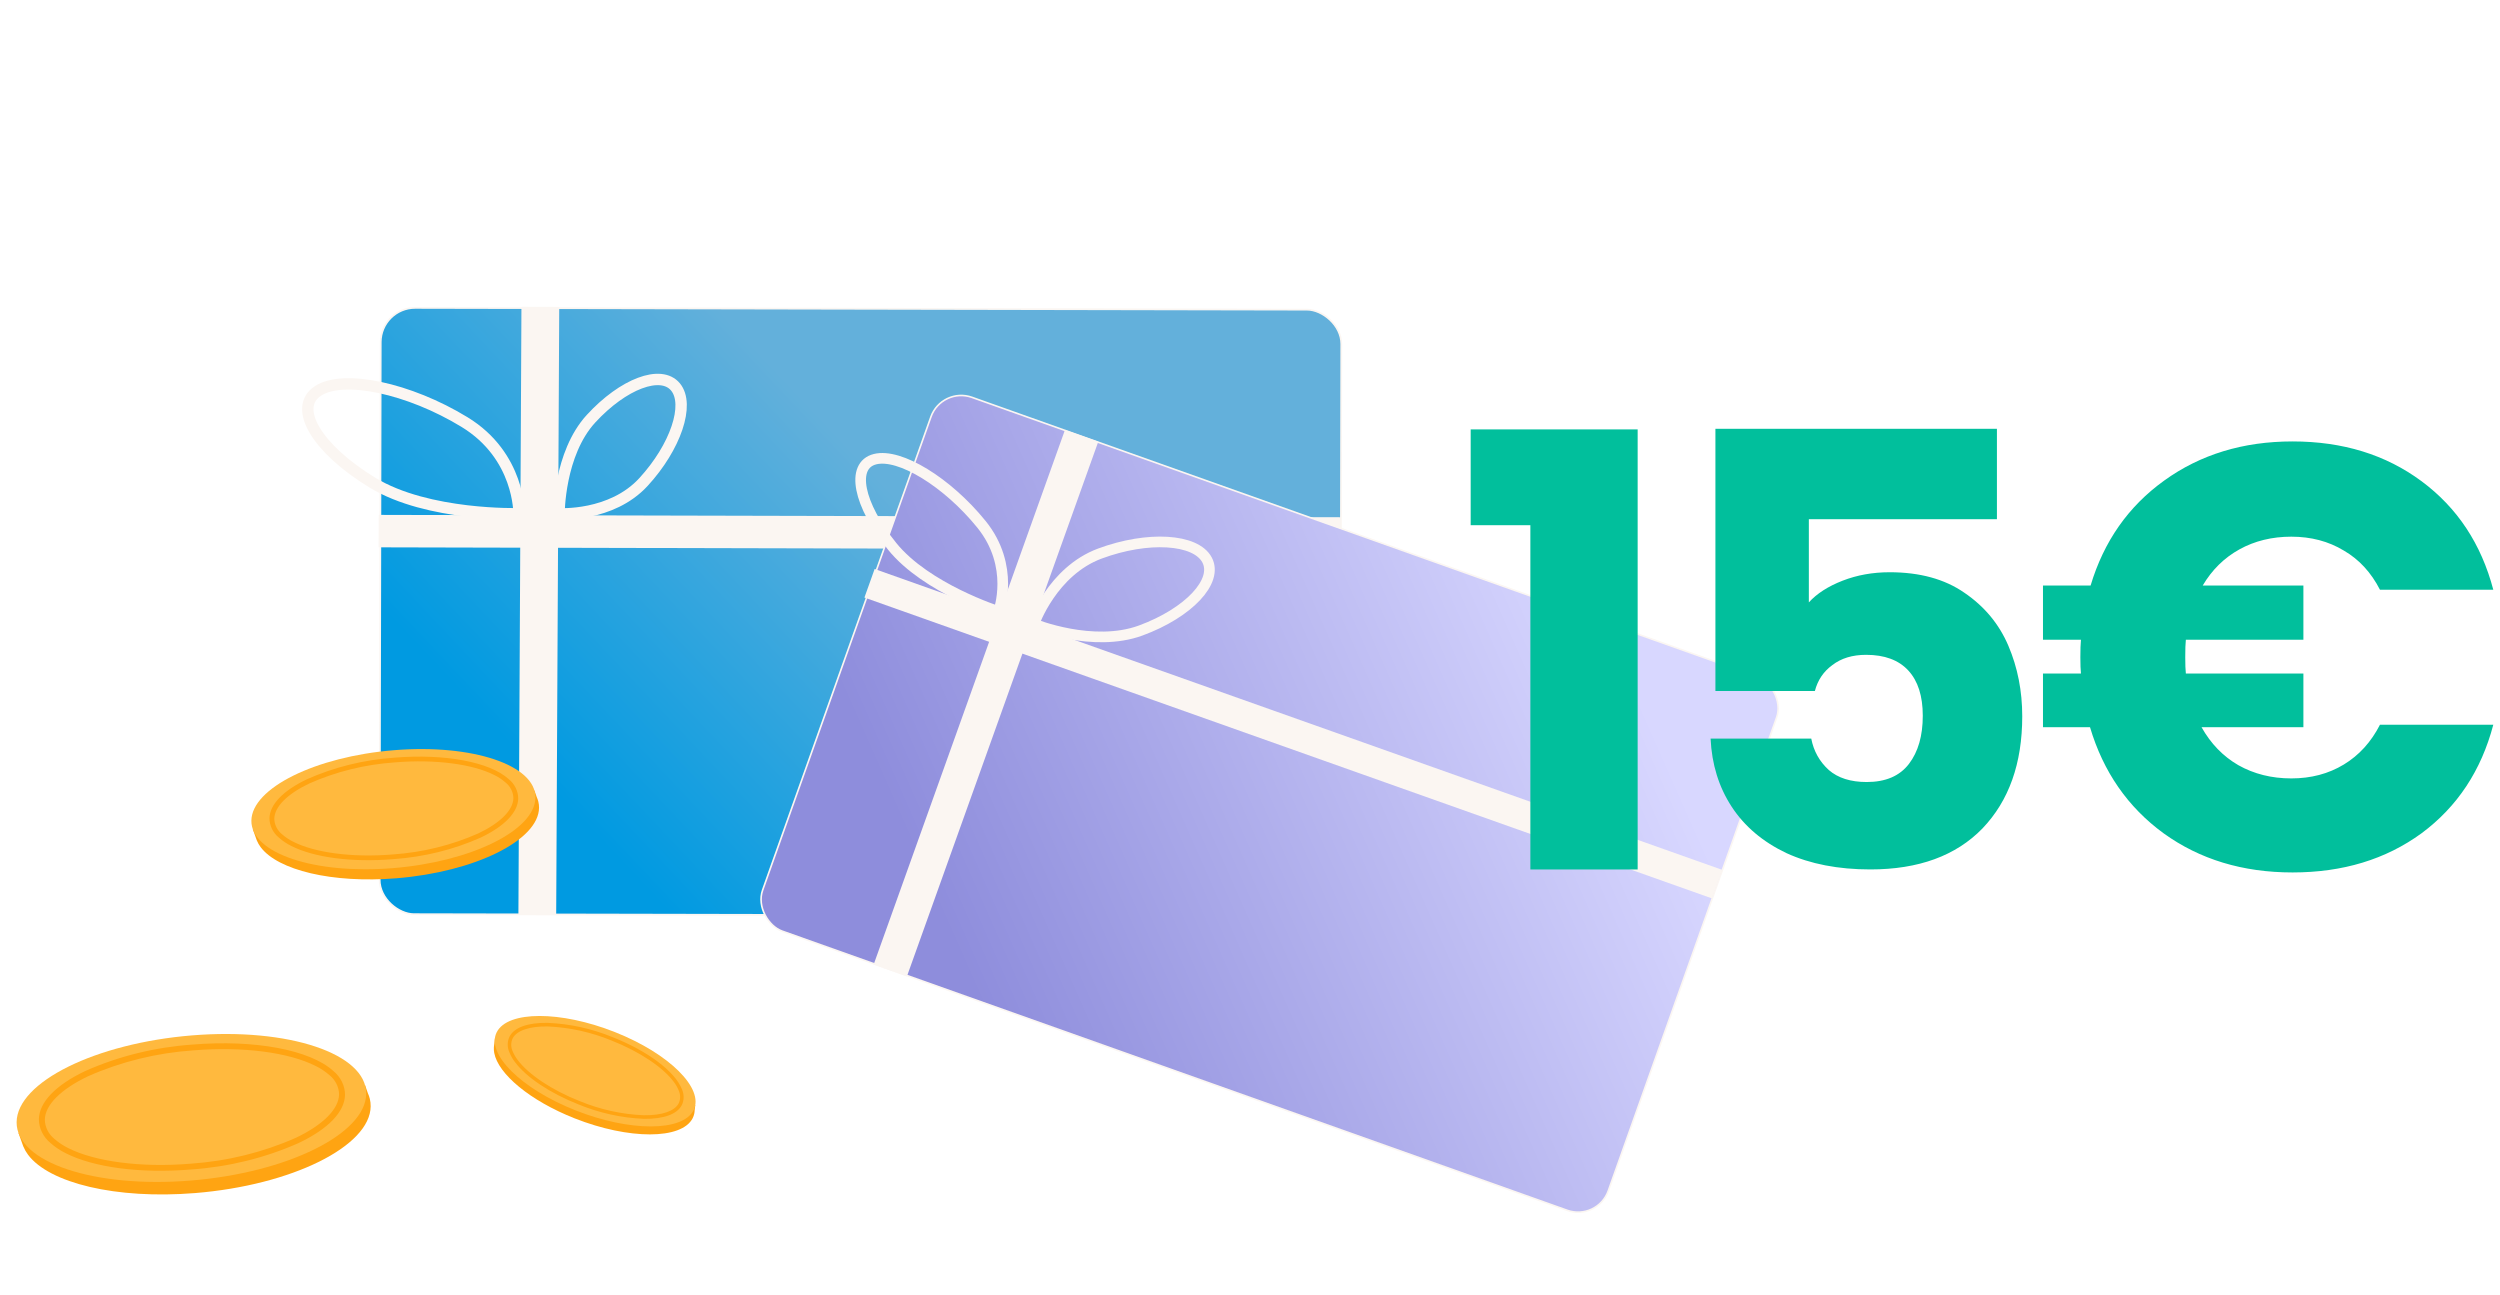 <svg width="332" height="172" viewBox="0 0 332 172" fill="none" xmlns="http://www.w3.org/2000/svg">
<g filter="url(#filter0_d_902_4673)">
<rect x="-0.117" y="-0.117" width="80.517" height="127.564" rx="4.564" transform="matrix(0.002 -1 -1 -0.002 177.855 120.098)" fill="#ECECEC"/>
<rect x="-0.117" y="-0.117" width="80.517" height="127.564" rx="4.564" transform="matrix(0.002 -1 -1 -0.002 177.855 120.098)" fill="url(#paint0_linear_902_4673)"/>
<rect x="-0.117" y="-0.117" width="80.517" height="127.564" rx="4.564" transform="matrix(0.002 -1 -1 -0.002 177.855 120.098)" stroke="#FBF6F2" stroke-width="0.234"/>
<path d="M69.248 39.312L74.266 39.325L73.862 120.031L68.844 120.019L69.248 39.312Z" fill="#FBF6F2"/>
<path d="M50.297 66.944L178.079 67.256L178.058 71.566L50.275 71.253L50.297 66.944Z" fill="#FBF6F2"/>
<path d="M85.453 62.58C81.182 67.232 74.236 66.799 74.236 66.799C74.236 66.799 74.217 58.824 78.488 54.172C82.76 49.521 87.782 47.629 89.706 49.954C91.629 52.278 89.725 57.929 85.453 62.58Z" stroke="#FBF6F2" stroke-width="1.512" stroke-miterlimit="10"/>
<path d="M49.451 62.658C56.826 67.159 68.926 66.789 68.926 66.789C68.926 66.789 69.067 59.12 61.692 54.619C54.318 50.118 45.599 48.265 42.218 50.488C38.836 52.71 42.068 58.157 49.451 62.658Z" stroke="#FBF6F2" stroke-width="1.512" stroke-miterlimit="10"/>
</g>
<g filter="url(#filter1_d_902_4673)">
<rect x="-0.066" y="-0.14" width="75.25" height="119.219" rx="4.266" transform="matrix(0.335 -0.942 -0.942 -0.335 212.043 160.62)" fill="#FBF6F2"/>
<rect x="-0.066" y="-0.14" width="75.25" height="119.219" rx="4.266" transform="matrix(0.335 -0.942 -0.942 -0.335 212.043 160.62)" fill="url(#paint1_linear_902_4673)"/>
<rect x="-0.066" y="-0.14" width="75.25" height="119.219" rx="4.266" transform="matrix(0.335 -0.942 -0.942 -0.335 212.043 160.62)" stroke="#FBF6F2" stroke-width="0.219"/>
<path d="M141.429 55.657L145.849 57.226L120.434 128.244L116.014 126.675L141.429 55.657Z" fill="#FBF6F2"/>
<path d="M116.152 74.129L228.696 114.08L227.339 117.872L114.795 77.922L116.152 74.129Z" fill="#FBF6F2"/>
<path d="M151.513 82.289C145.163 84.639 137.298 81.437 137.298 81.437C137.298 81.437 139.731 74.424 146.081 72.074C152.432 69.724 158.797 70.103 160.297 72.927C161.797 75.75 157.864 79.94 151.513 82.289Z" stroke="#FBF6F2" stroke-width="1.413" stroke-miterlimit="10"/>
<path d="M118.496 71.141C123.025 76.727 132.612 79.775 132.612 79.775C132.612 79.775 134.853 73.765 130.324 68.178C125.794 62.592 119.475 58.724 116.208 59.544C112.94 60.363 113.96 65.552 118.496 71.141Z" stroke="#FBF6F2" stroke-width="1.413" stroke-miterlimit="10"/>
</g>
<path d="M71.585 107.269C71.588 106.993 71.555 106.717 71.488 106.445C71.437 106.246 71.369 106.051 71.283 105.861L70.973 104.978L70.758 105.008C68.4 102.017 61.26 100.284 52.8 100.972C42.574 101.802 34.218 105.858 33.876 110.098L33.578 110.14L34.029 111.398C34.049 111.46 34.072 111.521 34.096 111.583L34.109 111.619L34.115 111.627C34.242 111.936 34.41 112.229 34.614 112.5C36.894 115.553 44.094 117.33 52.648 116.636C63.067 115.787 71.545 111.595 71.585 107.269Z" fill="#FFA412"/>
<path d="M52.317 99.626C62.734 98.779 71.146 101.6 71.104 105.926C71.063 110.252 62.586 114.445 52.169 115.29C41.753 116.136 33.342 113.316 33.383 108.99C33.424 104.664 41.9 100.472 52.317 99.626Z" fill="#FFB93E"/>
<path d="M38.686 112.342C38.092 112.05 37.54 111.681 37.046 111.245C36.654 110.926 36.338 110.529 36.12 110.084C35.902 109.639 35.788 109.157 35.786 108.673C35.818 106.84 37.592 104.994 40.779 103.476C44.407 101.864 48.332 100.897 52.374 100.618C59.08 100.067 65.036 101.183 67.559 103.468C67.951 103.787 68.267 104.184 68.485 104.629C68.703 105.075 68.817 105.556 68.819 106.04C68.786 107.874 67.013 109.72 63.826 111.237C60.198 112.849 56.273 113.816 52.231 114.095C46.707 114.553 41.692 113.872 38.686 112.342ZM65.659 102.933C62.783 101.47 57.804 100.8 52.454 101.244C48.491 101.516 44.641 102.463 41.082 104.043C38.151 105.438 36.455 107.142 36.428 108.719C36.433 109.112 36.53 109.504 36.71 109.865C36.891 110.225 37.151 110.547 37.471 110.805C37.916 111.193 38.412 111.522 38.945 111.783C41.822 113.246 46.8 113.916 52.149 113.472C56.113 113.2 59.963 112.253 63.523 110.674C66.453 109.278 68.149 107.574 68.177 105.998C68.171 105.604 68.075 105.213 67.894 104.852C67.714 104.491 67.454 104.17 67.133 103.912C66.688 103.523 66.192 103.193 65.659 102.932L65.659 102.933Z" fill="#FFA412"/>
<path d="M49.226 146.91C49.23 146.571 49.189 146.231 49.106 145.897C49.044 145.652 48.96 145.411 48.854 145.178L48.473 144.091L48.208 144.128C45.306 140.446 36.518 138.314 26.105 139.16C13.52 140.182 3.235 145.173 2.814 150.392L2.448 150.444L3.003 151.992C3.028 152.069 3.056 152.144 3.086 152.22L3.102 152.264L3.109 152.275C3.266 152.654 3.472 153.015 3.723 153.348C6.529 157.106 15.391 159.293 25.918 158.439C38.742 157.395 49.176 152.235 49.226 146.91Z" fill="#FFA412"/>
<path d="M25.509 137.499C38.33 136.457 48.683 139.929 48.632 145.253C48.581 150.578 38.148 155.738 25.328 156.778C12.508 157.819 2.155 154.349 2.206 149.025C2.257 143.701 12.688 138.541 25.509 137.499Z" fill="#FFB93E"/>
<path d="M8.732 153.148C8.002 152.788 7.323 152.334 6.714 151.798C6.232 151.405 5.843 150.916 5.575 150.368C5.307 149.821 5.166 149.228 5.164 148.633C5.203 146.376 7.385 144.104 11.308 142.236C15.774 140.252 20.605 139.062 25.579 138.718C33.832 138.041 41.163 139.414 44.269 142.226C44.75 142.619 45.139 143.108 45.407 143.656C45.676 144.203 45.816 144.796 45.819 145.391C45.779 147.649 43.597 149.92 39.674 151.788C35.208 153.772 30.378 154.962 25.403 155.306C18.605 155.87 12.432 155.03 8.732 153.148ZM41.929 141.568C38.39 139.767 32.262 138.942 25.678 139.489C20.8 139.824 16.062 140.99 11.681 142.933C8.074 144.651 5.987 146.748 5.953 148.688C5.96 149.173 6.079 149.654 6.301 150.099C6.523 150.543 6.843 150.938 7.237 151.256C7.785 151.734 8.396 152.139 9.051 152.46C12.592 154.261 18.719 155.085 25.302 154.539C30.181 154.204 34.92 153.038 39.3 151.094C42.907 149.376 44.994 147.279 45.029 145.339C45.022 144.855 44.903 144.373 44.681 143.929C44.459 143.485 44.139 143.09 43.745 142.772C43.197 142.293 42.586 141.888 41.93 141.566L41.929 141.568Z" fill="#FFA412"/>
<path d="M91.99 148.491C92.082 148.308 92.151 148.113 92.195 147.91C92.227 147.761 92.246 147.608 92.251 147.454L92.335 146.763L92.181 146.713C91.593 143.944 87.404 140.444 81.54 138.122C74.453 135.315 67.552 135.271 65.931 137.985L65.719 137.915L65.606 138.901C65.599 138.95 65.594 138.997 65.59 139.046L65.587 139.075L65.587 139.082C65.571 139.33 65.587 139.581 65.634 139.828C66.149 142.611 70.364 146.162 76.292 148.51C83.514 151.368 90.541 151.361 91.99 148.491Z" fill="#FFA412"/>
<path d="M81.659 137.06C88.878 139.919 93.557 144.564 92.108 147.433C90.659 150.302 83.632 150.31 76.413 147.451C69.194 144.591 64.515 139.948 65.964 137.079C67.413 134.21 74.439 134.201 81.659 137.06Z" fill="#FFB93E"/>
<path d="M68.394 141.055C68.094 140.666 67.848 140.238 67.661 139.785C67.506 139.444 67.425 139.075 67.426 138.707C67.427 138.339 67.51 137.98 67.667 137.658C68.291 136.446 70.079 135.799 72.702 135.835C75.65 135.953 78.583 136.598 81.368 137.74C86.018 139.577 89.62 142.278 90.551 144.629C90.707 144.971 90.787 145.34 90.786 145.708C90.785 146.076 90.703 146.435 90.545 146.757C89.921 147.969 88.133 148.616 85.51 148.58C82.563 148.462 79.629 147.817 76.844 146.675C73.012 145.165 69.894 143.062 68.394 141.055ZM89.46 143.649C88.025 141.729 84.927 139.646 81.216 138.184C78.485 137.063 75.608 136.429 72.718 136.312C70.306 136.279 68.616 136.857 68.08 137.899C67.954 138.163 67.89 138.455 67.891 138.755C67.893 139.055 67.961 139.354 68.09 139.632C68.258 140.037 68.481 140.419 68.75 140.768C70.186 142.688 73.284 144.77 76.994 146.232C79.725 147.354 82.602 147.988 85.493 148.105C87.904 148.137 89.594 147.559 90.131 146.518C90.257 146.254 90.321 145.962 90.319 145.662C90.318 145.362 90.25 145.063 90.121 144.785C89.953 144.38 89.73 143.997 89.461 143.648L89.46 143.649Z" fill="#FFA412"/>
<path d="M195.306 69.75V57.021H217.481V115.461H203.232V69.75H195.306ZM265.192 68.949H240.215V79.997C241.282 78.823 242.777 77.862 244.698 77.115C246.619 76.368 248.701 75.994 250.942 75.994C254.945 75.994 258.254 76.901 260.869 78.716C263.538 80.53 265.486 82.879 266.713 85.761C267.941 88.642 268.554 91.765 268.554 95.127C268.554 101.371 266.793 106.335 263.271 110.017C259.748 113.646 254.785 115.461 248.381 115.461C244.111 115.461 240.402 114.74 237.253 113.299C234.104 111.805 231.676 109.75 229.968 107.135C228.26 104.52 227.326 101.505 227.166 98.089H240.535C240.855 99.743 241.629 101.131 242.857 102.252C244.084 103.319 245.765 103.853 247.9 103.853C250.409 103.853 252.277 103.052 253.504 101.451C254.732 99.85 255.345 97.715 255.345 95.047C255.345 92.432 254.705 90.43 253.424 89.043C252.143 87.655 250.275 86.961 247.82 86.961C246.006 86.961 244.511 87.415 243.337 88.322C242.163 89.176 241.389 90.324 241.016 91.765H227.807V56.941H265.192V68.949ZM304.29 103.373C306.905 103.373 309.227 102.759 311.255 101.531C313.283 100.304 314.884 98.543 316.058 96.248H331.109C329.507 102.332 326.332 107.135 321.582 110.658C316.832 114.127 311.122 115.861 304.45 115.861C297.832 115.861 292.122 114.127 287.319 110.658C282.569 107.189 279.313 102.492 277.552 96.568H271.308V89.443H276.351C276.298 88.963 276.271 88.242 276.271 87.282C276.271 86.268 276.298 85.494 276.351 84.96H271.308V77.755H277.632C279.393 71.884 282.649 67.241 287.399 63.825C292.202 60.356 297.886 58.622 304.45 58.622C311.122 58.622 316.832 60.383 321.582 63.906C326.332 67.428 329.507 72.231 331.109 78.316H316.058C314.884 76.021 313.283 74.286 311.255 73.112C309.227 71.884 306.905 71.271 304.29 71.271C301.728 71.271 299.434 71.831 297.405 72.952C295.377 74.073 293.75 75.674 292.522 77.755H305.891V84.96H290.281C290.227 85.44 290.201 86.214 290.201 87.282C290.201 88.242 290.227 88.963 290.281 89.443H305.891V96.568H292.362C293.59 98.756 295.217 100.437 297.245 101.611C299.327 102.786 301.675 103.373 304.29 103.373Z" fill="#01BF9C"/>
<defs>
<filter id="filter0_d_902_4673" x="36.539" y="37.117" width="145.327" height="88.229" filterUnits="userSpaceOnUse" color-interpolation-filters="sRGB">
<feFlood flood-opacity="0" result="BackgroundImageFix"/>
<feColorMatrix in="SourceAlpha" type="matrix" values="0 0 0 0 0 0 0 0 0 0 0 0 0 0 0 0 0 0 127 0" result="hardAlpha"/>
<feOffset dy="1.433"/>
<feGaussianBlur stdDeviation="1.791"/>
<feComposite in2="hardAlpha" operator="out"/>
<feColorMatrix type="matrix" values="0 0 0 0 0 0 0 0 0 0 0 0 0 0 0 0 0 0 0.1 0"/>
<feBlend mode="normal" in2="BackgroundImageFix" result="effect1_dropShadow_902_4673"/>
<feBlend mode="normal" in="SourceGraphic" in2="effect1_dropShadow_902_4673" result="shape"/>
</filter>
<filter id="filter1_d_902_4673" x="95.779" y="47.536" width="145.27" height="118.347" filterUnits="userSpaceOnUse" color-interpolation-filters="sRGB">
<feFlood flood-opacity="0" result="BackgroundImageFix"/>
<feColorMatrix in="SourceAlpha" type="matrix" values="0 0 0 0 0 0 0 0 0 0 0 0 0 0 0 0 0 0 127 0" result="hardAlpha"/>
<feOffset dy="1.433"/>
<feGaussianBlur stdDeviation="1.791"/>
<feComposite in2="hardAlpha" operator="out"/>
<feColorMatrix type="matrix" values="0 0 0 0 0 0 0 0 0 0 0 0 0 0 0 0 0 0 0.1 0"/>
<feBlend mode="normal" in2="BackgroundImageFix" result="effect1_dropShadow_902_4673"/>
<feBlend mode="normal" in="SourceGraphic" in2="effect1_dropShadow_902_4673" result="shape"/>
</filter>
<linearGradient id="paint0_linear_902_4673" x1="64.141" y1="11.452" x2="-7.077" y2="86.639" gradientUnits="userSpaceOnUse">
<stop offset="0.391" stop-color="#63B0DB"/>
<stop offset="0.969" stop-color="#009AE1"/>
</linearGradient>
<linearGradient id="paint1_linear_902_4673" x1="59.945" y1="10.703" x2="-6.614" y2="80.971" gradientUnits="userSpaceOnUse">
<stop stop-color="#D8D7FF"/>
<stop offset="1" stop-color="#8E8DDC"/>
</linearGradient>
</defs>
</svg>
